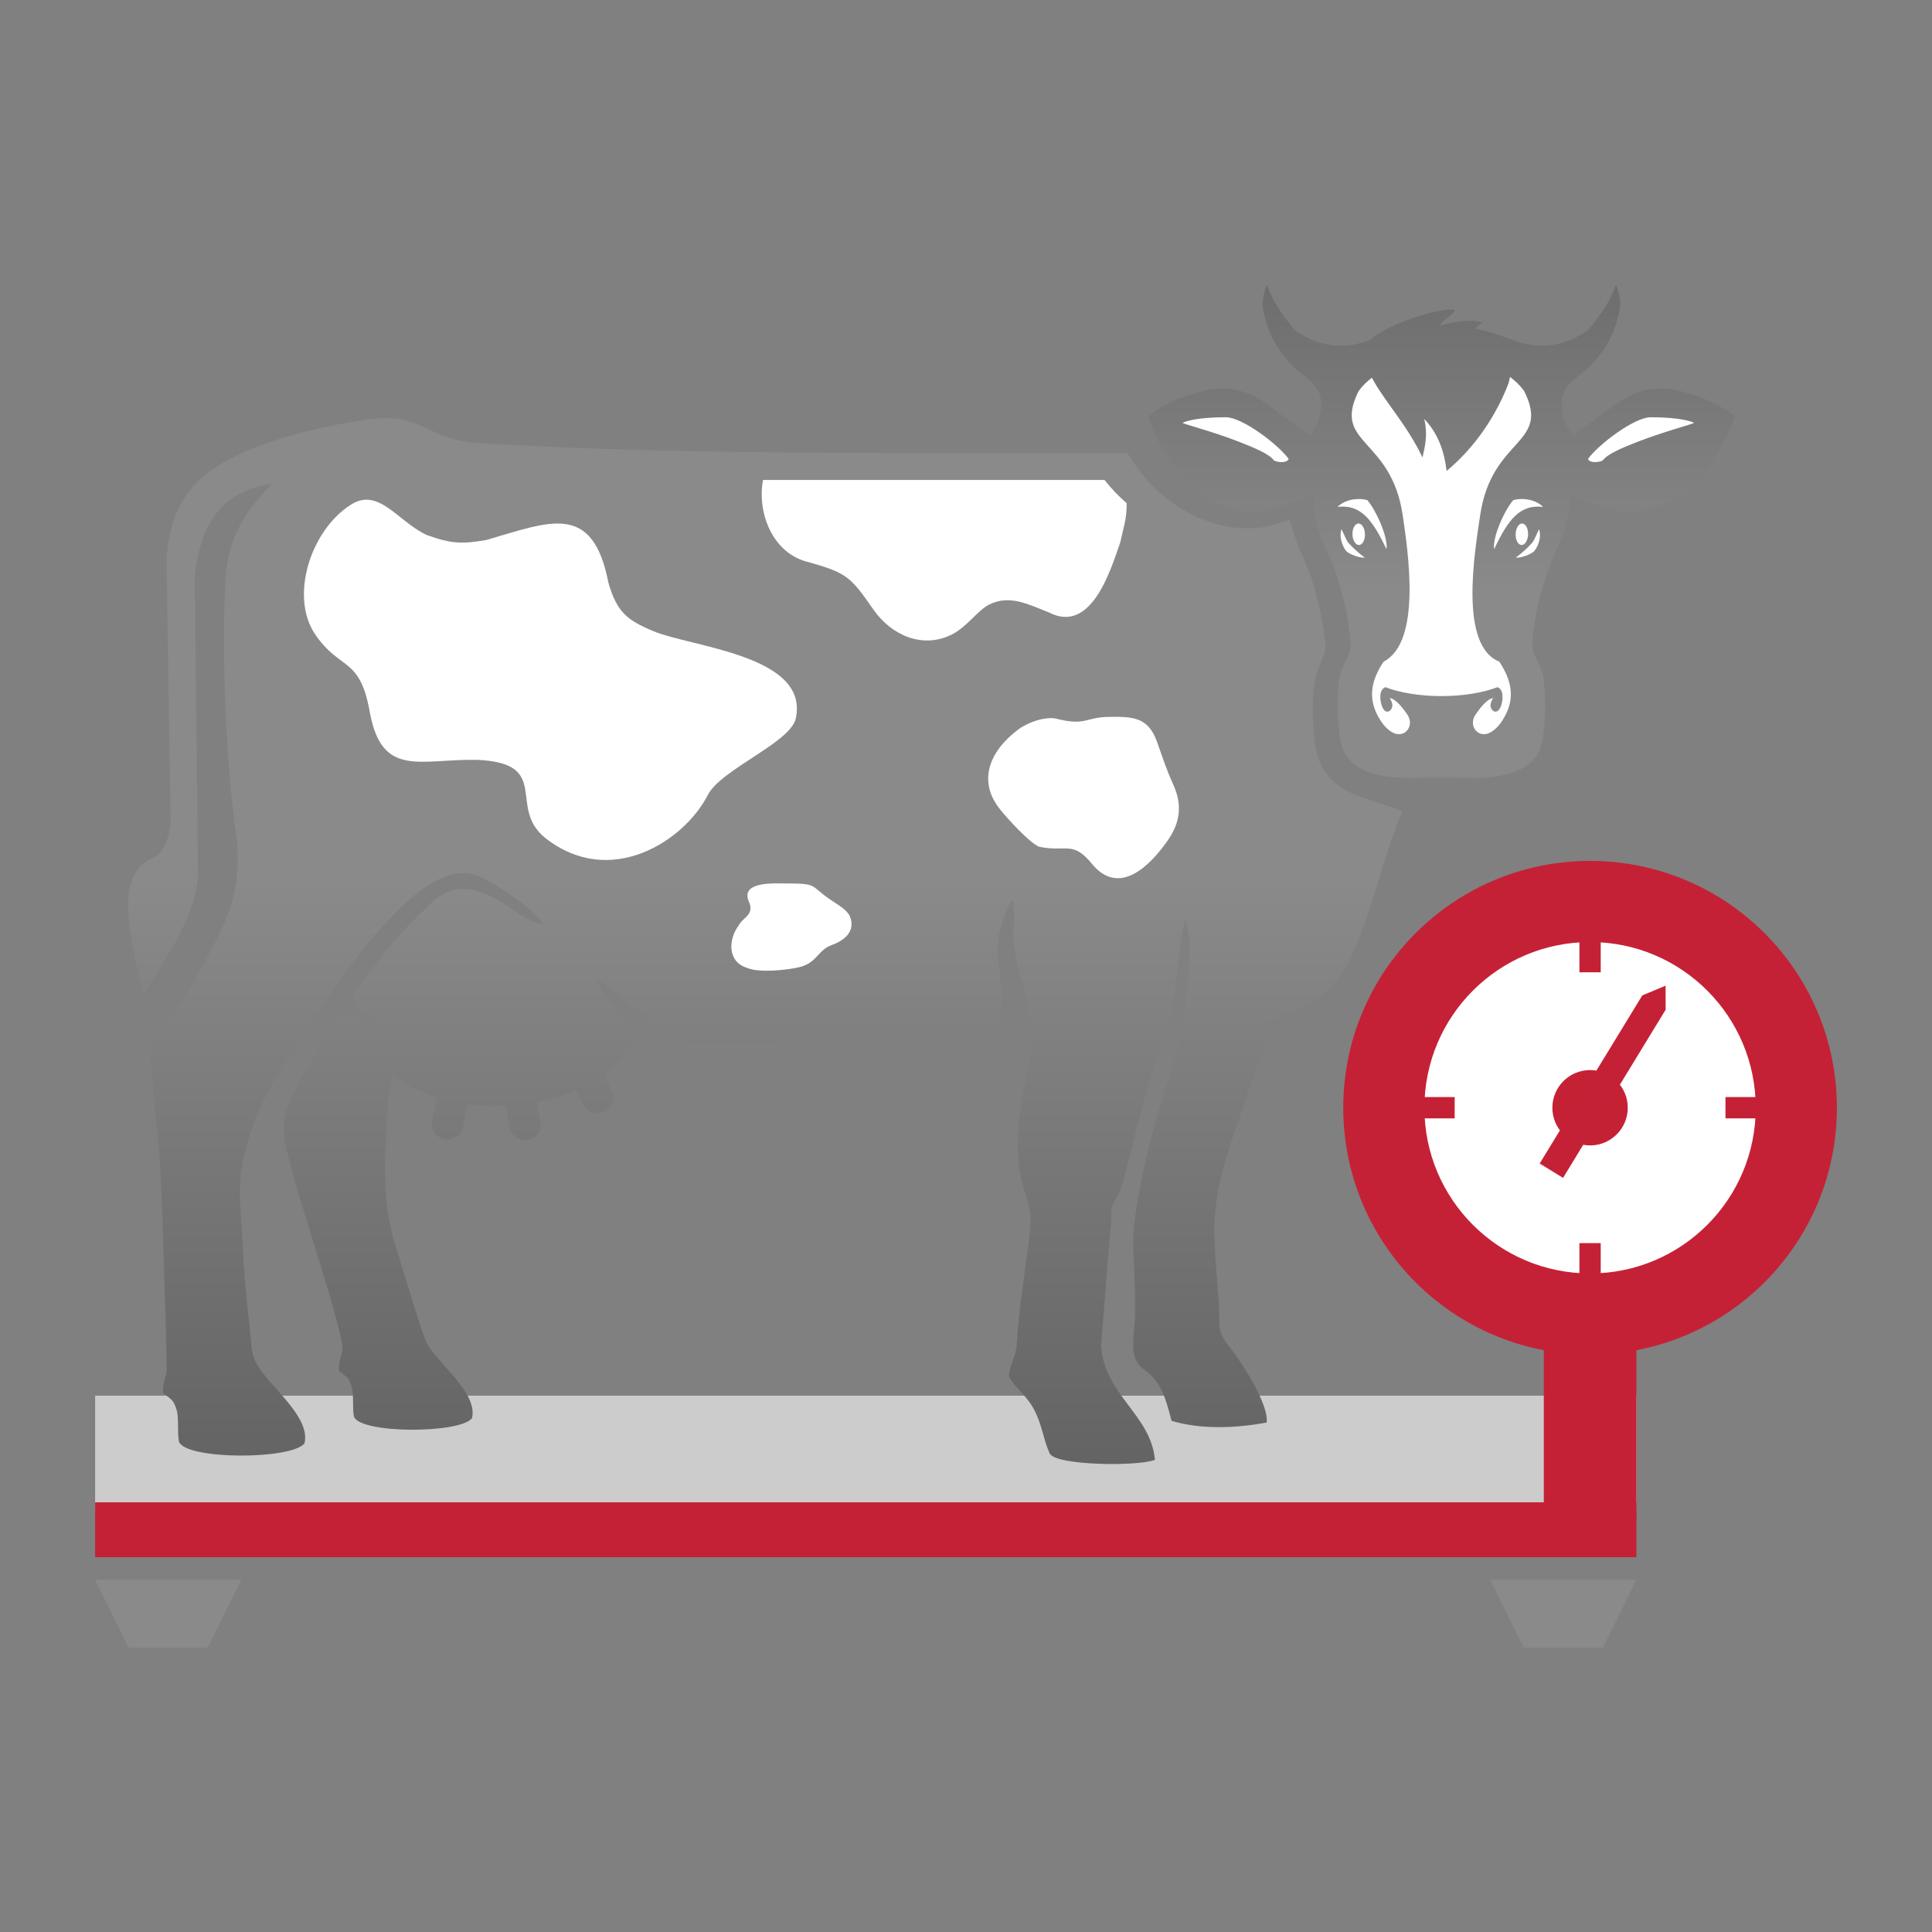 <?xml version="1.0" encoding="UTF-8"?> <!-- Creator: CorelDRAW 2019 (64-Bit) --> <svg xmlns="http://www.w3.org/2000/svg" xmlns:xlink="http://www.w3.org/1999/xlink" xml:space="preserve" width="300px" height="300px" style="shape-rendering:geometricPrecision; text-rendering:geometricPrecision; image-rendering:optimizeQuality; fill-rule:evenodd; clip-rule:evenodd" viewBox="0 0 300 300"><rect x="0" y="0" width="300" height="300" fill="#808080" stroke="none"/> <defs> <style type="text/css"> <![CDATA[ .fil0 {fill:none} .fil7 {fill:#C52135} .fil6 {fill:#8A8A8A} .fil5 {fill:#C52136} .fil1 {fill:#CCCCCC} .fil4 {fill:white} .fil2 {fill:url(#id0)} .fil3 {fill:url(#id1)} ]]> </style> <linearGradient id="id0" gradientUnits="userSpaceOnUse" x1="100.82" y1="136.84" x2="100.82" y2="277.65"> <stop offset="0" style="stop-opacity:1; stop-color:#8A8A8A"></stop> <stop offset="0.702" style="stop-opacity:1; stop-color:#606060"></stop> <stop offset="1" style="stop-opacity:1; stop-color:#363636"></stop> </linearGradient> <linearGradient id="id1" gradientUnits="userSpaceOnUse" xlink:href="#id0" x1="219.32" y1="91.81" x2="219.32" y2="-8.5"> </linearGradient> </defs> <g id="Слой_x0020_1">  <rect class="fil0" width="300" height="300"></rect> <polygon class="fil1" points="14.77,216.72 254.1,216.72 254.1,234.7 14.77,234.7 "></polygon> <g id="_2973495889440"> <path class="fil2" d="M217.75 125.99c-3.61,8.28 -5.79,20.92 -10.09,26.11 -6.25,7.54 -18.1,7.72 -21.7,8.3 1.6,1.92 7.8,0.64 10.26,1.37 -0.46,2.64 -2.26,6.81 -2.98,9.4 -0.52,1.88 -1.48,4.31 -2.23,6.69 -3.2,10.14 -2.65,13.2 -1.76,24.07 0.33,4.05 -0.57,4.39 1.64,7.16 1.44,1.81 6.2,8.84 5.79,11.8 -4.79,0.89 -10.15,1.11 -14.76,-0.26 -0.86,-3.34 -1.64,-6.12 -4.02,-7.77 -3.04,-2.11 -1.62,-5.21 -1.64,-9.46 -0.03,-11.3 -1.12,-9.86 1.22,-21.3 1.44,-7.08 3.21,-12.13 5.24,-18.36 1.19,-3.64 2.9,-16.75 1.4,-20.74 -0.86,1.1 -1.35,9.04 -1.74,11.42 -0.64,3.83 -1.6,6.82 -2.95,10.43 -1.55,4.14 -4.97,19.37 -5.71,20.51 -1.73,2.67 -0.89,2.37 -1.31,5.53l-1.44 18.09c0.5,7.6 7.78,10.75 8.36,17.7 -2.64,1.06 -15.48,0.9 -16.34,-1 -1,-2.21 -1.12,-4.27 -2.37,-6.71 -1.16,-2.27 -3.07,-3.52 -3.98,-5.26 0.25,-2.06 1.11,-3.06 1.24,-5.02 0.37,-5.75 1.26,-10.89 1.96,-16.68 0.71,-5.88 -0.93,-5.54 -1.53,-10.51 -1.45,-11.8 4.03,-16.72 0.67,-28.17 -1.28,-4.38 -1.85,-6.95 -1.59,-9.4 0.06,-0.64 0.28,-3.2 -0.27,-4.27 -4.82,9.76 -0.11,10.04 -2.03,20.44 -4.46,0.5 -45.91,2.46 -48.25,1.83 -2.95,-0.8 -13.53,-9.9 -14.25,-9.95 0.08,1.94 5.49,7.39 6.29,8.68 -0.92,2.52 -2.74,4.64 -5.13,6.33l1.21 2.3c0.63,1.2 0.17,2.68 -1.02,3.31 -1.2,0.63 -2.68,0.17 -3.31,-1.03l-1.18 -2.23c-1.9,0.79 -3.96,1.39 -6.09,1.8l0.59 3.02c0.26,1.33 -0.61,2.62 -1.94,2.88 -1.32,0.26 -2.61,-0.61 -2.87,-1.94l-0.67 -3.39c-1.97,0.08 -3.94,0.01 -5.85,-0.24l-0.74 3.54c-0.28,1.32 -1.57,2.17 -2.9,1.9 -1.32,-0.28 -2.17,-1.58 -1.9,-2.9l0.76 -3.59c-2.62,-0.82 -4.99,-2.05 -6.88,-3.69 -0.61,1.24 -1.1,9.95 -1.13,12.51 -0.11,6.98 0.2,9.8 1.95,15.41 1.51,4.82 2.68,8.92 4.19,13.23 1.15,3.29 8.35,8.14 7.32,12.34 -1.87,2.41 -17.33,2.44 -18.33,-0.25 -0.27,-1.32 0.01,-3.47 -0.34,-4.61 -0.49,-1.64 -0.86,-1.55 -2,-2.51 -0.06,-2.07 0.67,-2.39 0.55,-3.77 -0.3,-3.46 -6.11,-21 -7.45,-25.85 -2.41,-8.72 -2.24,-9.26 0.56,-14.81 2.21,-4.39 4.64,-7.71 7.05,-11.82 0.87,0.66 4.25,4.26 6.1,3.17 -5.7,-5.33 -6.72,-2.64 0.84,-12.47 2.11,-2.75 4.13,-4.51 6.41,-6.82 6.83,-6.9 13.77,2.99 17.53,2.99 -0.29,-1.58 -7.77,-6.84 -10.67,-7.68 -9.67,-2.8 -24.3,21.6 -28.65,28.25 -2.48,3.79 -4.96,8.16 -6.37,13.04 -2.04,7.05 -1.08,9.63 -0.79,17.18 0.14,3.91 0.65,8.1 1.08,12.2 0.31,2.95 0.05,4.17 1.88,6.58 2.5,3.3 7.48,7.42 6.59,11.08 -1.99,2.56 -18.43,2.59 -19.49,-0.26 -0.29,-1.41 0.01,-3.7 -0.36,-4.9 -0.52,-1.76 -0.92,-1.65 -2.13,-2.68 -0.06,-2.2 0.71,-2.54 0.59,-4.01 -0.09,-6.52 -0.38,-12.95 -0.55,-19.47 -0.14,-5.11 -0.35,-10.21 -0.71,-15 -0.23,-3.07 -0.81,-6.45 -0.91,-9.75 -0.16,-4.91 -1.45,-5.41 1.52,-8.61 2.92,-3.16 5.64,-8.33 8.05,-12.91 2.7,-5.1 4.38,-10.05 3.31,-17.48 -1.51,-10.58 -2.19,-27.23 -1.62,-38.01 0.11,-8.8 4.64,-13.03 7.3,-15.97 -8.36,1.32 -11.17,6.76 -12.04,14.35l0.51 46.9c-0.75,5.33 -2.43,8.61 -8.4,18 -1.23,-4.28 -1.91,-7.69 -2.23,-10.68 -0.55,-4.31 -0.25,-8.65 3.47,-10.36 1.35,-0.56 2.37,-1.68 2.91,-5.35l-0.64 -41.28c0.78,-9.48 4.93,-13.6 13.7,-17.12 4.75,-1.91 10.71,-3.4 17.67,-4.41 8.09,-1.18 9.23,3.2 16.99,3.68 31.93,1.95 68.56,1.49 100.87,1.56 3.79,6.54 10.74,11.53 18.29,11.67 2.93,0.06 4.43,-0.48 6.91,-1.36 0.49,2.16 1.57,4.8 2.58,7.14 1.58,3.72 2.74,8.99 2.97,13.07 -0.98,2.95 -1.66,3.32 -1.89,6.66 -0.2,2.8 -0.08,5.61 0.33,8.4 0.59,4 3.1,6.29 6.28,7.52 1.97,0.76 4.73,1.56 7.19,2.53z"></path> <path class="fil3" d="M226.64 120.75l-5.63 0c-4.67,0.3 -12.07,-0.12 -12.89,-5.94 -0.5,-3.12 -0.55,-6.37 -0.1,-9.76 0.27,-1.66 1.44,-2.92 1.71,-4.53 -0.18,-4.52 -1.46,-9.8 -3.26,-13.99 -1.3,-3.04 -2.71,-5.68 -2.51,-9.63 -1.92,0.68 -3.84,1.37 -5.77,2.05 -4.22,1.19 -8.31,0.36 -12.27,-2.61 -3.98,-3.69 -6.33,-7.62 -7.63,-11.71 2.55,-2 5.69,-3.31 9.3,-4.09 3.29,-0.64 6.52,0.14 9.68,2.6 2.04,1.49 4.09,2.97 6.13,4.46 0.68,-0.81 1.22,-1.71 1.49,-2.79 0.38,-2.04 0.89,-4.06 -2.42,-6.51 -2.61,-1.91 -5.12,-5.02 -6.14,-9.3 -0.54,-1.86 -0.16,-3.38 0.38,-4.83 0.79,2.35 2.19,4.56 4.46,7.19 2.14,1.35 4.2,2.43 7.7,2.3 1.36,-0.05 2.53,-0.39 3.76,-0.82 3.07,-2.64 10.65,-5.04 13.3,-4.75 -0.3,0.92 -2.03,1.58 -2.32,2.5 2.29,-0.69 4.75,-1.07 6.59,-0.53 -0.45,0.33 -0.86,0.61 -1.15,0.95 4.37,0.83 6.5,2.53 9.73,2.65 3.5,0.13 5.56,-0.95 7.7,-2.3 2.27,-2.63 3.67,-4.84 4.46,-7.19 0.54,1.45 0.92,2.97 0.37,4.83 -1.01,4.28 -3.52,7.39 -6.13,9.3 -3.32,2.45 -2.8,4.47 -2.42,6.51 0.27,1.08 0.81,1.98 1.49,2.79 2.04,-1.49 4.09,-2.97 6.13,-4.46 3.16,-2.46 6.39,-3.24 9.68,-2.6 3.61,0.78 6.75,2.09 9.3,4.09 -1.3,4.09 -3.65,8.02 -7.63,11.71 -3.96,2.97 -8.05,3.8 -12.28,2.61 -1.92,-0.68 -3.84,-1.37 -5.76,-2.05 0.2,3.95 -1.21,6.59 -2.51,9.63 -1.8,4.19 -3.08,9.47 -3.26,13.99 0.27,1.61 1.44,2.87 1.71,4.53 0.45,3.39 0.4,6.64 -0.1,9.76 -0.82,5.82 -8.22,6.24 -12.89,5.94z"></path> <g> <path class="fil4" d="M210.96 60.74c-4.17,8.36 5.08,7.1 6.86,19.32 0.81,5.54 2.97,19.64 -2.98,22.68 -2.03,3.08 -2.56,5.99 -0.41,9.23 0.65,0.99 1.38,1.62 2.18,1.94 1.74,0.55 3.07,-1.36 1.86,-3.04 -0.45,-0.63 -1.56,-2.25 -2.66,-2.49 0.19,0.34 0.33,0.66 0.38,0.95 0.16,0.95 -1.02,1.95 -1.62,0.27 -0.3,-0.82 -0.49,-2.47 0.54,-2.9 4.83,1.85 12.6,1.85 17.43,0 1.03,0.43 0.84,2.08 0.54,2.9 -0.6,1.68 -1.78,0.68 -1.62,-0.27 0.05,-0.29 0.19,-0.61 0.38,-0.95 -1.1,0.24 -2.21,1.86 -2.66,2.49 -1.21,1.68 0.12,3.59 1.86,3.04 0.8,-0.32 1.53,-0.95 2.18,-1.94 2.15,-3.24 1.62,-6.15 -0.41,-9.23 -6.32,-2.53 -3.79,-17.14 -2.98,-22.68 1.78,-12.22 11.03,-10.96 6.85,-19.32 -0.59,-0.84 -1.34,-1.57 -2.21,-2.21 -0.06,0.32 -0.13,0.65 -0.23,1 -1.88,4.91 -5.12,9.87 -9.61,13.6 -0.32,-2.62 -1.1,-5.59 -3.47,-8.07 0.57,2.49 0.12,4.21 -0.28,5.97 -2.45,-5.16 -5.83,-8.6 -7.86,-12.38 -0.8,0.61 -1.5,1.31 -2.06,2.09z"></path> <g> <path class="fil4" d="M215.29 85.28c0.29,-1.95 -1.75,-6.27 -2.98,-7.62 -1.02,-0.32 -3.23,-0.32 -4.62,1.05 3.54,-0.4 5.36,1.82 7.6,6.57z"></path> <path class="fil4" d="M210.95 81.29c-0.54,0 -0.96,0.75 -0.94,1.67 0.02,0.92 0.47,1.67 1,1.67 0.54,0 0.96,-0.75 0.94,-1.67 -0.02,-0.92 -0.47,-1.67 -1,-1.67z"></path> <path class="fil4" d="M209.17 85.69c-0.41,-0.34 -1.31,-1.9 -0.89,-3.47 0.08,-0.11 0.68,1.56 1.05,2 0.47,0.55 1.25,1.36 2.6,2.38 -1.24,0.02 -2.54,-0.73 -2.76,-0.91z"></path> </g> <g> <path class="fil4" d="M232.01 85.28c-0.3,-1.95 1.75,-6.27 2.97,-7.62 1.03,-0.32 3.23,-0.32 4.63,1.05 -3.54,-0.4 -5.37,1.82 -7.6,6.57z"></path> <path class="fil4" d="M236.35 81.29c0.53,0 0.95,0.75 0.93,1.67 -0.02,0.92 -0.47,1.67 -1,1.67 -0.53,0 -0.95,-0.75 -0.93,-1.67 0.01,-0.92 0.46,-1.67 1,-1.67z"></path> <path class="fil4" d="M238.12 85.69c0.41,-0.34 1.32,-1.9 0.89,-3.47 -0.08,-0.11 -0.68,1.56 -1.05,2 -0.47,0.55 -1.24,1.36 -2.6,2.38 1.25,0.02 2.55,-0.73 2.76,-0.91z"></path> </g> <path class="fil4" d="M200.1 71.25c-1.74,-2.34 -7.24,-6.46 -9.73,-6.46 -4.55,0 -6.42,0.67 -6.71,0.86 -0.2,0.12 4.46,1.28 8.68,2.93 2.23,0.87 4.74,1.87 5.49,2.93 0.78,0.36 2.08,0.37 2.27,-0.26z"></path> <path class="fil4" d="M246.59 71.25c1.73,-2.34 7.23,-6.46 9.72,-6.46 4.56,0 6.42,0.67 6.72,0.86 0.19,0.12 -4.46,1.28 -8.69,2.93 -2.23,0.87 -4.73,1.87 -5.48,2.93 -0.78,0.36 -2.09,0.37 -2.27,-0.26z"></path> </g> <g> <path class="fil4" d="M171.51 74.53c1.02,1.3 2.18,2.52 3.43,3.6 0.05,2.49 -0.51,3.78 -0.96,6.01 -1.41,4 -4.41,14.43 -11.1,10.96 -3.04,-1.17 -6.06,-2.85 -9.28,-1.22 -1.8,0.9 -3.46,3.49 -5.85,4.67 -4.53,2.24 -9.34,0.08 -12.1,-3.86 -3.54,-5.07 -4.05,-5.69 -10.04,-7.39 -5.58,-1.26 -8.09,-7.58 -7.13,-12.77l53.03 0z"></path> <path class="fil4" d="M94.48 90.51c-2.44,-12.58 -9.01,-9.55 -18.96,-6.66 -3.71,0.63 -5.36,0.63 -9.24,-0.77 -4.44,-2.02 -7.44,-7.47 -11.77,-4.73 -6.33,4 -9.55,14.32 -5.56,20.17 3.84,5.64 6.91,3.39 8.45,11.95 1.87,10.46 7.83,7.33 16.72,7.52 11.7,0.53 4.54,7.42 10.62,12.18 10.06,7.87 21.51,0.42 25.16,-6.71 2.06,-4.05 13.12,-8.23 13.7,-12.05 1.91,-9.66 -16.2,-10.92 -22.14,-13.4 -4.12,-1.72 -5.66,-2.98 -6.98,-7.5z"></path> <path class="fil4" d="M169.54 134.12c4.16,5.08 8.89,0.53 11.77,-3.6 1.96,-2.78 2.3,-5.52 0.9,-8.63 -1.17,-2.59 -1.59,-4.05 -2.57,-6.76 -1.36,-3.72 -3.6,-3.89 -7.61,-3.81 -3.36,0.06 -3.47,1.36 -7.64,0.37 -1.85,-0.62 -4.81,0.49 -6.27,1.58 -4.48,3.36 -6.35,7.99 -2.86,12.37 1.18,1.47 4.41,5.04 6.02,5.82 4.28,0.94 5.25,-1.02 8.26,2.66z"></path> <path class="fil4" d="M116.53 141.03c0,-0.86 -0.44,-1.08 -0.47,-1.91 -0.08,-2.16 4.18,-1.94 5.35,-1.94 6.15,0 3.89,0.2 8.15,2.93 0.8,0.51 2.01,1.3 2.38,2.12 1.02,2.33 -0.82,3.81 -2.77,4.51 -2.23,0.8 -2.26,2.79 -5.12,3.46 -1.8,0.42 -6.14,0.9 -7.99,0.11 -3.11,-0.92 -3.03,-4.38 -1.33,-6.65 0.56,-1.07 1.8,-1.4 1.8,-2.63z"></path> </g> </g> <polygon class="fil5" points="239.72,198.98 254.1,198.98 254.1,236.01 239.72,236.01 "></polygon> <path class="fil6" d="M14.77 245.3c3.78,0 7.57,0 11.35,0 3.78,0 7.57,0 11.36,0 -0.87,1.75 -1.74,3.51 -2.6,5.26 -0.87,1.76 -1.74,3.52 -2.61,5.27 -2.05,0 -4.1,0 -6.15,0 -2.05,0 -4.1,0 -6.15,0 -0.87,-1.75 -1.74,-3.51 -2.6,-5.27 -0.87,-1.75 -1.74,-3.51 -2.6,-5.26z"></path> <path class="fil6" d="M231.39 245.3c3.78,0 7.57,0 11.35,0 3.78,0 7.57,0 11.36,0 -0.87,1.75 -1.74,3.51 -2.6,5.26 -0.87,1.76 -1.74,3.52 -2.61,5.27 -2.05,0 -4.1,0 -6.15,0 -2.05,0 -4.1,0 -6.15,0 -0.86,-1.75 -1.74,-3.51 -2.6,-5.27 -0.87,-1.75 -1.74,-3.51 -2.6,-5.26z"></path> <g id="_2973495883616"> <path class="fil5" d="M246.91 133.68c21.16,0 38.32,17.16 38.32,38.33 0,21.17 -17.16,38.32 -38.32,38.32 -21.17,0 -38.33,-17.15 -38.33,-38.32 0,-21.17 17.16,-38.33 38.33,-38.33z"></path> <path class="fil4" d="M246.91 146.28c14.21,0 25.72,11.52 25.72,25.73 0,14.21 -11.51,25.73 -25.72,25.73 -14.21,0 -25.73,-11.52 -25.73,-25.73 0,-14.21 11.52,-25.73 25.73,-25.73z"></path> <path class="fil7" d="M246.91 166.16c3.23,0 5.85,2.62 5.85,5.85 0,3.23 -2.62,5.85 -5.85,5.85 -3.24,0 -5.86,-2.62 -5.86,-5.85 0,-3.23 2.62,-5.85 5.86,-5.85z"></path> <polygon class="fil5" points="255.02,154.56 258.63,153.06 258.64,156.79 242.71,182.9 239.08,180.67 "></polygon> <g> <polygon class="fil5" points="267.93,173.66 267.93,170.35 273.2,170.35 273.2,173.66 "></polygon> <polygon class="fil5" points="220.62,173.66 220.62,170.35 225.88,170.35 225.88,173.66 "></polygon> </g> <g> <polygon class="fil5" points="245.25,193.03 248.56,193.03 248.56,198.3 245.25,198.3 "></polygon> <polygon class="fil5" points="245.25,145.72 248.56,145.72 248.56,150.98 245.25,150.98 "></polygon> </g> </g> <polygon class="fil5" points="14.77,241.8 254.1,241.8 254.1,233.28 14.77,233.28 "></polygon> </g> </svg> 